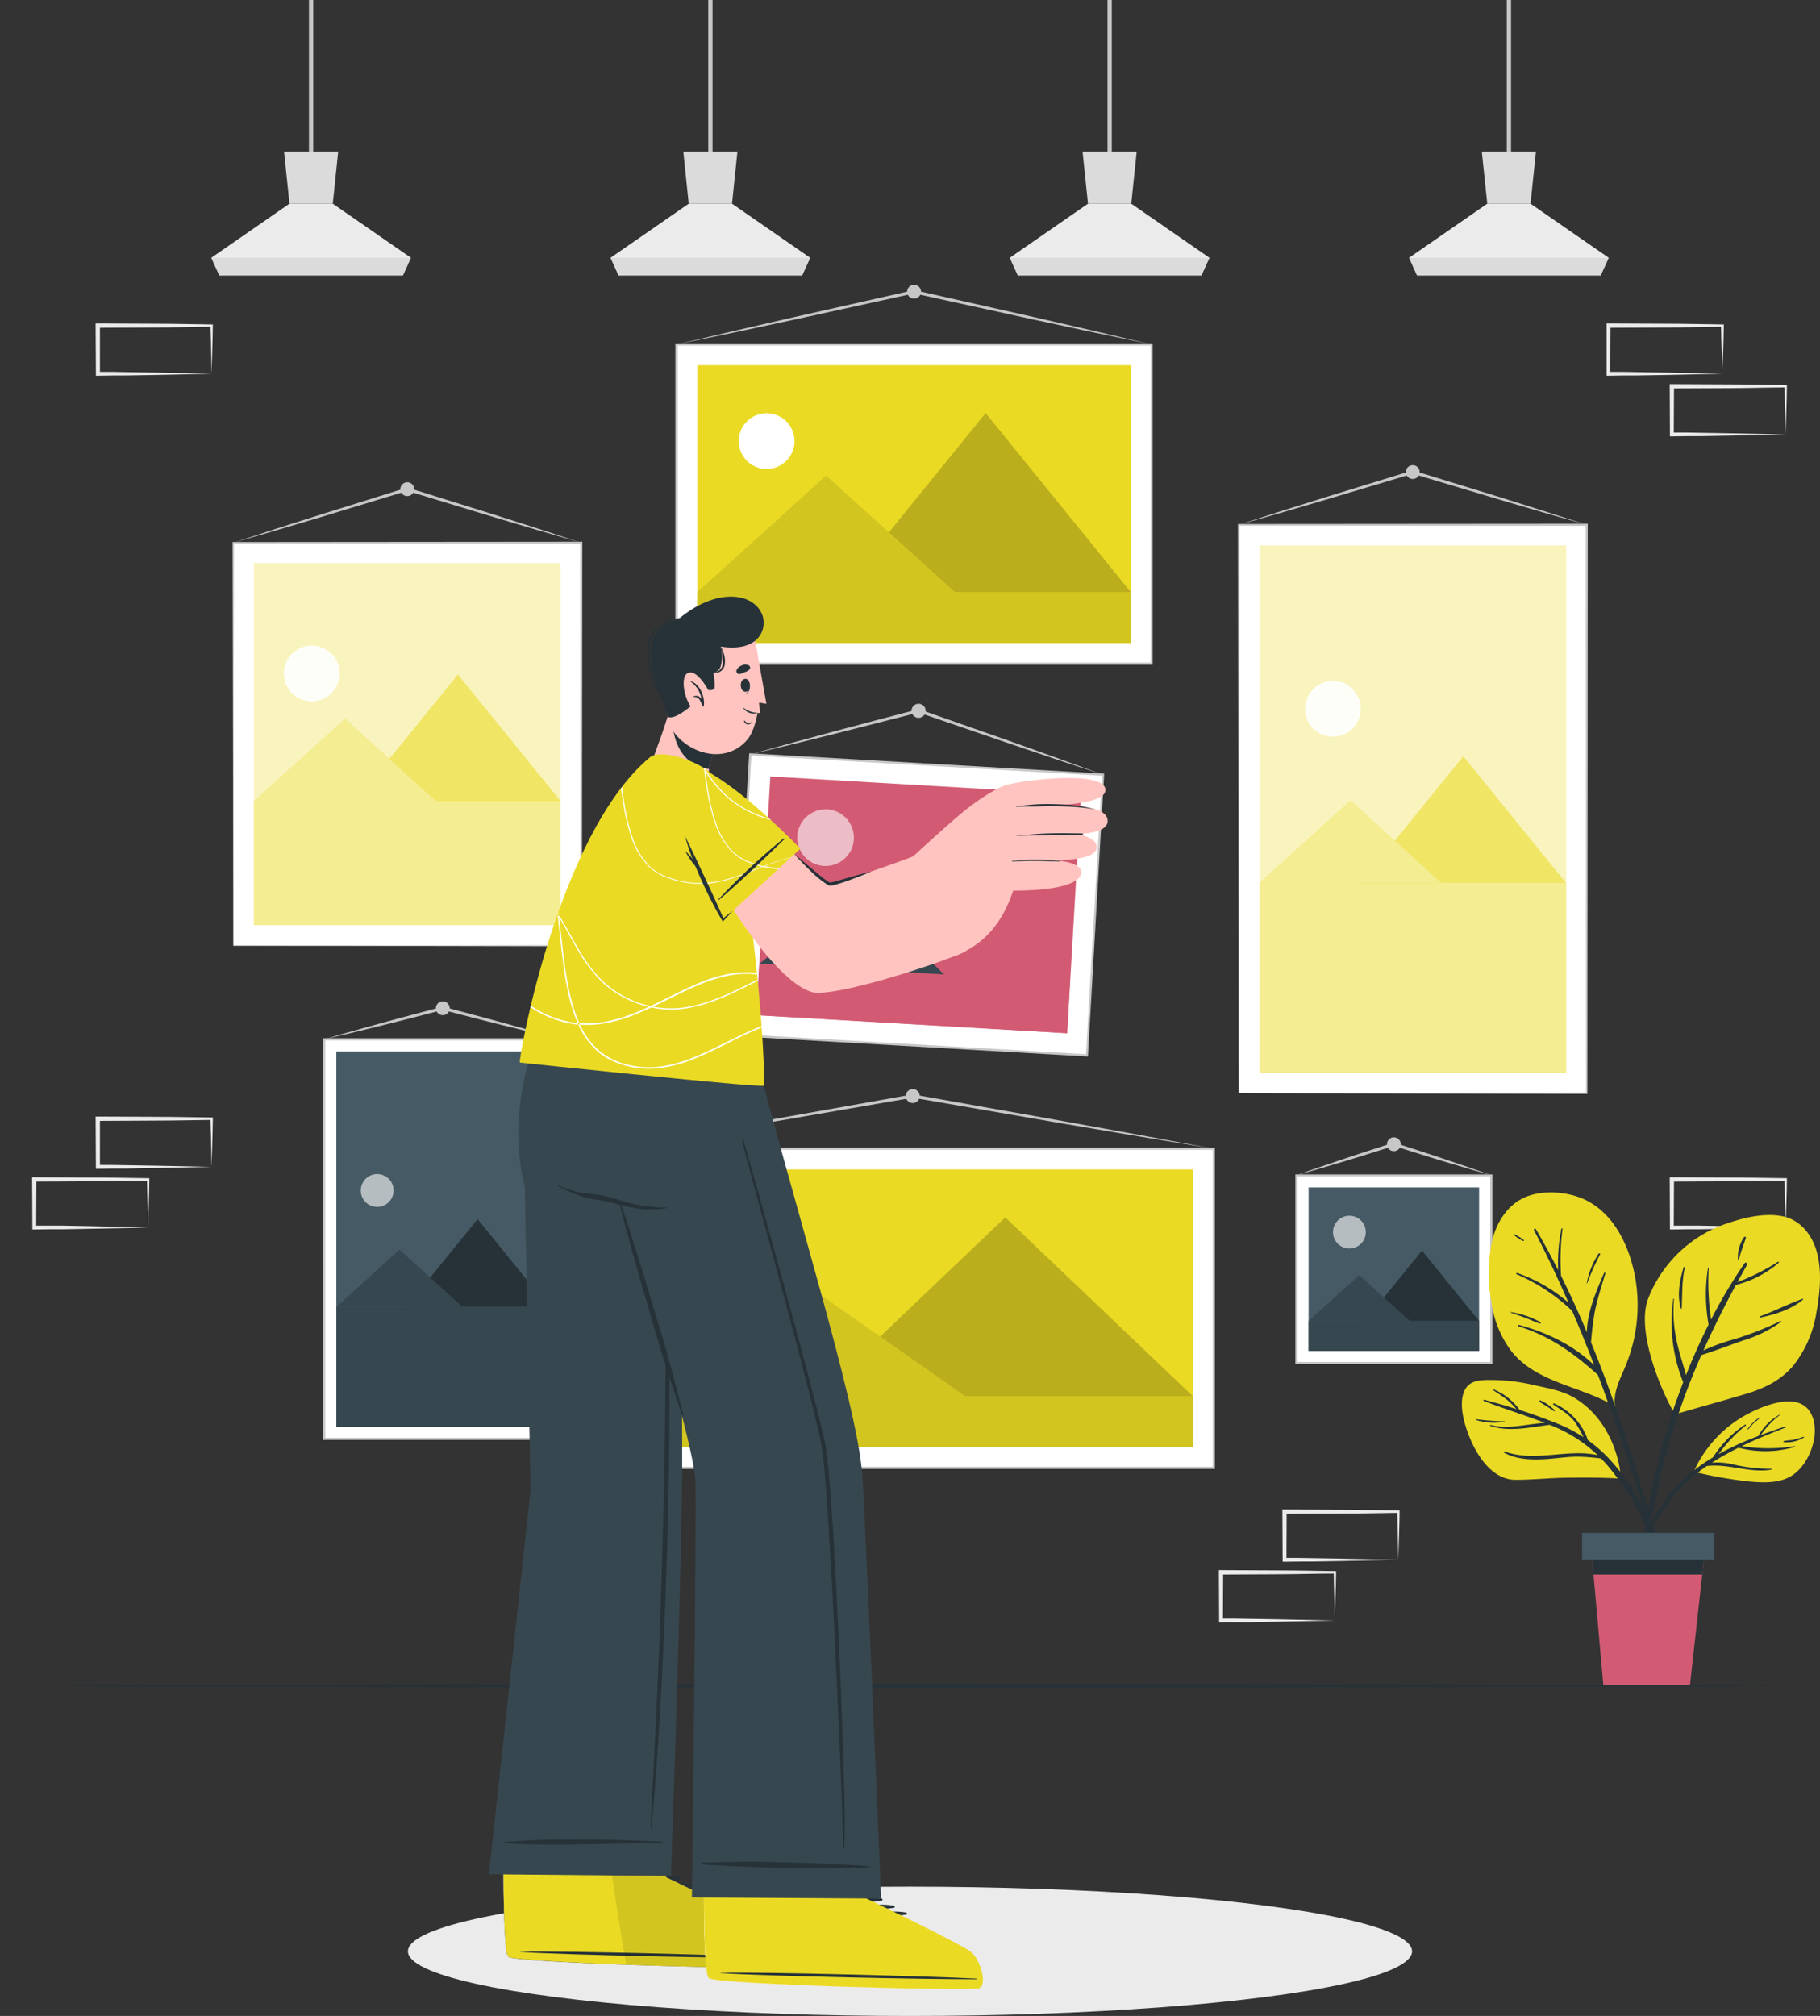 <?xml version="1.0" encoding="UTF-8"?>
<svg xmlns="http://www.w3.org/2000/svg" width="423.262" height="468.63" viewBox="0 0 423.262 468.63">
  <rect x="0" y="0" width="423.262" height="468.63" fill="#333333" stroke="none"/>
  <g id="Images-cuate" transform="translate(-38.37)">
    <g id="freepik--background-complete--inject-5">
      <rect id="Rectangle_5354" data-name="Rectangle 5354" width="1" height="37.56" transform="translate(110.22)" fill="#c7c7c7"></rect>
      <path id="Path_45518" data-name="Path 45518" d="M133.93,59.92l-1.87,4.11H89.38l-1.86-4.11,18.17-12.57h10.07Z" fill="#ebebeb"></path>
      <path id="Path_45519" data-name="Path 45519" d="M117.02,35.23l-1.26,12.12H105.69l-1.26-12.12Z" fill="#dbdbdb"></path>
      <path id="Path_45520" data-name="Path 45520" d="M133.93,59.93l-1.87,4.1H89.38l-1.86-4.1Z" fill="#dbdbdb"></path>
      <rect id="Rectangle_5355" data-name="Rectangle 5355" width="1" height="37.56" transform="translate(203.08)" fill="#c7c7c7"></rect>
      <path id="Path_45521" data-name="Path 45521" d="M226.78,59.92l-1.87,4.11H182.23l-1.86-4.11,18.17-12.57h10.07Z" fill="#ebebeb"></path>
      <path id="Path_45522" data-name="Path 45522" d="M209.87,35.23l-1.26,12.12H198.54l-1.26-12.12Z" fill="#dbdbdb"></path>
      <path id="Path_45523" data-name="Path 45523" d="M226.78,59.93l-1.87,4.1H182.23l-1.86-4.1Z" fill="#dbdbdb"></path>
      <rect id="Rectangle_5356" data-name="Rectangle 5356" width="1" height="37.56" transform="translate(295.93)" fill="#c7c7c7"></rect>
      <path id="Path_45524" data-name="Path 45524" d="M319.63,59.92l-1.86,4.11H275.08l-1.86-4.11,18.17-12.57h10.07Z" fill="#ebebeb"></path>
      <path id="Path_45525" data-name="Path 45525" d="M302.72,35.23l-1.26,12.12H291.39l-1.26-12.12Z" fill="#dbdbdb"></path>
      <path id="Path_45526" data-name="Path 45526" d="M319.63,59.93l-1.87,4.1H275.08l-1.86-4.1Z" fill="#dbdbdb"></path>
      <rect id="Rectangle_5357" data-name="Rectangle 5357" width="1" height="37.56" transform="translate(388.78)" fill="#c7c7c7"></rect>
      <path id="Path_45527" data-name="Path 45527" d="M412.49,59.92l-1.87,4.11H367.93l-1.86-4.11,18.18-12.57h10.06Z" fill="#ebebeb"></path>
      <path id="Path_45528" data-name="Path 45528" d="M395.57,35.23l-1.26,12.12H384.25l-1.27-12.12Z" fill="#dbdbdb"></path>
      <path id="Path_45529" data-name="Path 45529" d="M412.48,59.93l-1.86,4.1H367.93l-1.86-4.1Z" fill="#dbdbdb"></path>
      <path id="Path_45530" data-name="Path 45530" d="M87.59,271.25l-13.12.27-6.66.12c-2.23,0-4.47,0-6.7.05h-.44v-.44l-.06-11.19v-.51h.5l13.24.06c4.42,0,8.83.11,13.24.16h.28v.27c0,1.89-.09,3.78-.13,5.65Zm0,0-.14-5.66c0-1.86-.11-3.7-.13-5.53l.27.27c-4.41.05-8.82.16-13.24.16l-13.24.07.5-.5v11.19l-.45-.45c2.18,0,4.36,0,6.55.06l6.58.11Z" fill="#ebebeb"></path>
      <path id="Path_45531" data-name="Path 45531" d="M72.82,285.36l-13.12.27-6.66.12c-2.23,0-4.47,0-6.7.05H45.9v-.44l-.06-11.19v-.51h.5l13.24.06c4.41,0,8.83.11,13.24.16h.28v.27c0,1.89-.08,3.78-.13,5.65Zm0,0-.14-5.66c-.05-1.86-.11-3.7-.13-5.53l.27.27c-4.41.05-8.83.16-13.24.16l-13.24.07.5-.5-.05,11.19-.45-.45h6.55l6.58.12Z" fill="#ebebeb"></path>
      <path id="Path_45532" data-name="Path 45532" d="M363.58,362.6l-13.12.27-6.66.12c-2.23,0-4.47,0-6.7.05h-.44v-.45l-.06-11.19v-.51h.5l13.24.06c4.42,0,8.83.11,13.24.16h.28v.27c0,1.89-.09,3.78-.14,5.65Zm0,0-.14-5.66c0-1.86-.11-3.7-.13-5.53l.27.27c-4.41.05-8.82.16-13.24.16l-13.24.07.5-.5-.05,11.19-.45-.45c2.18,0,4.36,0,6.55.06l6.58.11Z" fill="#ebebeb"></path>
      <path id="Path_45533" data-name="Path 45533" d="M348.81,376.71l-13.12.27-6.67.12h-7.13v-.44l-.05-11.19V365h.5l13.24.06c4.41,0,8.83.11,13.24.16h.28v.27c0,1.89-.08,3.78-.13,5.65Zm0,0-.14-5.66c-.05-1.86-.11-3.7-.13-5.53l.27.27c-4.41,0-8.83.16-13.24.16l-13.24.07.5-.5-.05,11.19-.45-.45c2.18,0,4.36,0,6.55.06l6.57.11Z" fill="#ebebeb"></path>
      <path id="Path_45534" data-name="Path 45534" d="M453.66,285.36l-13.13.27-6.66.12c-2.22,0-4.46,0-6.69.05h-.45v-.44l-.05-11.19v-.51h.5l13.24.06c4.41,0,8.83.11,13.24.16h.27v.27c0,1.89-.08,3.78-.13,5.65Zm0,0-.14-5.66c0-1.86-.12-3.7-.13-5.53l.27.27c-4.41.05-8.83.16-13.24.16l-13.24.07.5-.5-.06,11.19-.44-.45h6.54l6.58.12Z" fill="#ebebeb"></path>
      <path id="Path_45535" data-name="Path 45535" d="M438.89,86.89l-13.13.28-6.66.11c-2.22,0-4.46,0-6.69.06H412V75.2h.51l13.24.06c4.41,0,8.82.12,13.24.17h.27v.27c0,1.9-.09,3.79-.13,5.65Zm0,0-.14-5.65c-.05-1.87-.12-3.71-.14-5.54l.28.27c-4.42,0-8.83.16-13.24.17l-13.24.06.5-.5-.06,11.19-.44-.45c2.18,0,4.35,0,6.54.06l6.58.11Z" fill="#ebebeb"></path>
      <path id="Path_45536" data-name="Path 45536" d="M453.66,101l-13.13.28-6.66.11c-2.22,0-4.46,0-6.69.06h-.45V101l-.05-11.19v-.5h.5l13.24.06c4.41,0,8.83.12,13.24.17h.27v.27c0,1.9-.08,3.79-.13,5.65Zm0,0-.14-5.65c0-1.87-.12-3.71-.13-5.54l.27.27c-4.41,0-8.83.16-13.24.17l-13.24.06.5-.5L427.62,101l-.44-.45c2.18,0,4.36,0,6.54.06l6.58.11Z" fill="#ebebeb"></path>
      <path id="Path_45537" data-name="Path 45537" d="M87.59,86.89l-13.12.28-6.66.11c-2.23,0-4.47,0-6.7.06h-.44v-.45L60.61,75.7v-.5h.5l13.24.06c4.42,0,8.83.12,13.24.17h.28v.27c0,1.9-.09,3.79-.13,5.65Zm0,0-.14-5.65c0-1.87-.11-3.71-.13-5.54l.27.27c-4.41,0-8.82.16-13.24.17l-13.24.06.5-.5V86.89l-.45-.45c2.18,0,4.36,0,6.55.06l6.58.11Z" fill="#ebebeb"></path>
      <path id="Path_45538" data-name="Path 45538" d="M145.38,210l-13.13.27-6.66.12h-7.14V198.3h.5l13.24.06c4.41,0,8.82.11,13.24.16h.27v.27c0,1.89-.08,3.78-.13,5.65Zm0,0-.14-5.66c-.05-1.86-.12-3.7-.13-5.53l.27.27c-4.42.05-8.83.16-13.24.16l-13.24.07.5-.5L119.34,210l-.44-.45c2.18,0,4.36,0,6.54.06l6.58.11Z" fill="#ebebeb"></path>
    </g>
    <g id="freepik--Floor--inject-5">
      <path id="Path_45539" data-name="Path 45539" d="M38.37,391.89l52.91-.25,52.9-.08L250,391.39l105.82.16,52.91.09,52.9.25-52.9.24-52.91.09L250,392.39l-105.82-.17-52.9-.09Z" fill="#263238"></path>
    </g>
    <g id="freepik--Shadow--inject-5">
      <ellipse id="Ellipse_49" data-name="Ellipse 49" cx="116.76" cy="15.03" rx="116.76" ry="15.03" transform="translate(133.24 438.57)" fill="#ebebeb"></ellipse>
    </g>
    <g id="freepik--Images--inject-5">
      <rect id="Rectangle_5358" data-name="Rectangle 5358" width="132.14" height="80.92" transform="translate(407.38 121.99) rotate(90)" fill="#fff"></rect>
      <path id="Path_45540" data-name="Path 45540" d="M326.45,254.14,326.27,122v-.19h.18l80.93-.06h.24V122l-.08,132.14v.16h-.16Zm0,0,80.93-.16-.16.16L407.14,122l.24.24-80.93-.06.18-.18Z" fill="#c7c7c7"></path>
      <rect id="Rectangle_5359" data-name="Rectangle 5359" width="71.3" height="122.52" transform="translate(402.57 249.32) rotate(180)" fill="#EADA24"></rect>
      <rect id="Rectangle_5360" data-name="Rectangle 5360" width="71.3" height="122.52" transform="translate(402.57 249.32) rotate(180)" fill="#fff" opacity="0.7"></rect>
      <path id="Path_45541" data-name="Path 45541" d="M342,163.49a6.48,6.48,0,1,0,5.09-5.08,6.48,6.48,0,0,0-5.09,5.08Z" fill="#fff" opacity="0.9"></path>
      <path id="Path_45542" data-name="Path 45542" d="M354.79,205.27h47.78l-23.89-29.44Z" fill="#EADA24"></path>
      <g id="Group_29251" data-name="Group 29251" opacity="0.3">
        <path id="Path_45543" data-name="Path 45543" d="M354.79,205.27h47.78l-23.89-29.44Z" fill="#fff"></path>
      </g>
      <path id="Path_45544" data-name="Path 45544" d="M331.26,205.27h42.38L352.45,186.1Z" fill="#EADA24"></path>
      <g id="Group_29252" data-name="Group 29252" opacity="0.5">
        <path id="Path_45545" data-name="Path 45545" d="M331.26,205.27h42.38L352.45,186.1Z" fill="#fff"></path>
      </g>
      <rect id="Rectangle_5361" data-name="Rectangle 5361" width="71.3" height="44.05" transform="translate(331.26 205.27)" fill="#EADA24"></rect>
      <g id="Group_29253" data-name="Group 29253" opacity="0.5">
        <rect id="Rectangle_5362" data-name="Rectangle 5362" width="71.3" height="44.05" transform="translate(331.26 205.27)" fill="#fff"></rect>
      </g>
      <path id="Path_45546" data-name="Path 45546" d="M326.45,122l10.07-3.25,10.08-3.16,20.21-6.21.11-.04.1.04,20.21,6.21,10.08,3.17L407.38,122l-10.17-2.89-10.15-2.97-20.25-6.05h.21l-20.25,6.05-10.15,2.97Z" fill="#c7c7c7"></path>
      <circle id="Ellipse_50" data-name="Ellipse 50" cx="1.61" cy="1.61" r="1.61" transform="translate(365.31 108.13)" fill="#c7c7c7"></circle>
      <rect id="Rectangle_5363" data-name="Rectangle 5363" width="74.18" height="110.47" transform="translate(306.18 80.08) rotate(90)" fill="#fff"></rect>
      <path id="Path_45547" data-name="Path 45547" d="M306.43,154.51h-111V79.84h111ZM196,154H306V80.34H196Z" fill="#c7c7c7"></path>
      <rect id="Rectangle_5364" data-name="Rectangle 5364" width="100.84" height="64.55" transform="translate(301.37 149.45) rotate(180)" fill="#EADA24"></rect>
      <path id="Path_45548" data-name="Path 45548" d="M210.3,101.28a6.48,6.48,0,1,0,5.09-5.09,6.48,6.48,0,0,0-5.09,5.09Z" fill="#fff"></path>
      <path id="Path_45549" data-name="Path 45549" d="M233.8,137.66h67.57L267.59,96.02Z" fill="#EADA24"></path>
      <g id="Group_29254" data-name="Group 29254" opacity="0.2">
        <path id="Path_45550" data-name="Path 45550" d="M233.8,137.66h67.57L267.59,96.02Z"></path>
      </g>
      <path id="Path_45551" data-name="Path 45551" d="M200.53,137.66h59.93l-29.97-27.11Z" fill="#EADA24"></path>
      <g id="Group_29255" data-name="Group 29255" opacity="0.1">
        <path id="Path_45552" data-name="Path 45552" d="M200.53,137.66h59.93l-29.97-27.11Z"></path>
      </g>
      <rect id="Rectangle_5365" data-name="Rectangle 5365" width="100.84" height="11.79" transform="translate(200.53 137.66)" fill="#EADA24"></rect>
      <g id="Group_29256" data-name="Group 29256" opacity="0.1">
        <rect id="Rectangle_5366" data-name="Rectangle 5366" width="100.84" height="11.79" transform="translate(200.53 137.66)"></rect>
      </g>
      <path id="Path_45553" data-name="Path 45553" d="M195.72,80.08l13.77-3.24,13.78-3.17,27.6-6.21.08-.02.08.02,27.6,6.21,13.79,3.17,13.76,3.24L292.34,77.2l-13.83-2.96-27.64-6.05h.16L223.4,74.24,209.57,77.2Z" fill="#c7c7c7"></path>
      <path id="Path_45554" data-name="Path 45554" d="M252.56,67.83A1.61,1.61,0,1,1,251,66.21a1.61,1.61,0,0,1,1.56,1.62Z" fill="#c7c7c7"></path>
      <rect id="Rectangle_5367" data-name="Rectangle 5367" width="74.18" height="140.01" transform="translate(320.65 267.04) rotate(90)" fill="#fff"></rect>
      <path id="Path_45555" data-name="Path 45555" d="M320.9,341.46H180.39V266.79H320.9Zm-140-.5H320.4V267.29H180.89Z" fill="#c7c7c7"></path>
      <rect id="Rectangle_5368" data-name="Rectangle 5368" width="130.39" height="64.55" transform="translate(315.84 336.4) rotate(180)" fill="#EADA24"></rect>
      <path id="Path_45556" data-name="Path 45556" d="M196.74,288.23a6.48,6.48,0,1,0,5.09-5.08,6.48,6.48,0,0,0-5.09,5.08Z" fill="#fff" opacity="0.9"></path>
      <path id="Path_45557" data-name="Path 45557" d="M228.47,324.62h87.37l-43.69-41.64Z" fill="#EADA24"></path>
      <g id="Group_29257" data-name="Group 29257" opacity="0.2">
        <path id="Path_45558" data-name="Path 45558" d="M228.47,324.62h87.37l-43.69-41.64Z"></path>
      </g>
      <path id="Path_45559" data-name="Path 45559" d="M185.45,324.62h77.49L224.19,297.5Z" fill="#EADA24"></path>
      <g id="Group_29258" data-name="Group 29258" opacity="0.1">
        <path id="Path_45560" data-name="Path 45560" d="M185.45,324.62h77.49L224.19,297.5Z"></path>
      </g>
      <rect id="Rectangle_5369" data-name="Rectangle 5369" width="130.39" height="11.79" transform="translate(185.45 324.62)" fill="#EADA24"></rect>
      <g id="Group_29259" data-name="Group 29259" opacity="0.1">
        <rect id="Rectangle_5370" data-name="Rectangle 5370" width="130.39" height="11.79" transform="translate(185.45 324.62)"></rect>
      </g>
      <path id="Path_45561" data-name="Path 45561" d="M180.64,267.04l17.47-3.25,17.48-3.16,34.99-6.22.07-.01.06.01,34.99,6.22,17.48,3.16,17.47,3.25-17.53-2.89-17.52-2.96-35.02-6.04h.13l-35.02,6.04-17.51,2.96Z" fill="#c7c7c7"></path>
      <path id="Path_45562" data-name="Path 45562" d="M252.26,254.78a1.62,1.62,0,1,1-1.61-1.61A1.62,1.62,0,0,1,252.26,254.78Z" fill="#c7c7c7"></path>
      <rect id="Rectangle_5371" data-name="Rectangle 5371" width="43.65" height="45.31" transform="translate(385.18 273.2) rotate(90)" fill="#fff"></rect>
      <path id="Path_45563" data-name="Path 45563" d="M385.43,317.1H339.62V273h45.81Zm-45.31-.5h44.81V273.45H340.12Z" fill="#c7c7c7"></path>
      <rect id="Rectangle_5372" data-name="Rectangle 5372" width="39.65" height="37.99" transform="translate(382.35 314.02) rotate(180)" fill="#455a64"></rect>
      <path id="Path_45564" data-name="Path 45564" d="M348.45,285.67a3.81,3.81,0,1,0,3.983-3.057,3.82,3.82,0,0,0-3.983,3.057Z" fill="#fff" opacity="0.6"></path>
      <path id="Path_45565" data-name="Path 45565" d="M355.78,307.08h26.57l-13.28-16.37Z" fill="#263238"></path>
      <path id="Path_45566" data-name="Path 45566" d="M342.7,307.08h23.56l-11.78-10.66Z" fill="#37474f"></path>
      <rect id="Rectangle_5373" data-name="Rectangle 5373" width="39.65" height="6.94" transform="translate(342.7 307.08)" fill="#37474f"></rect>
      <path id="Path_45567" data-name="Path 45567" d="M339.87,273.2c3.73-1.35,7.48-2.62,11.24-3.88,1.88-.65,3.77-1.24,5.65-1.86l5.65-1.83h.23l5.65,1.83c1.89.62,3.78,1.21,5.65,1.86,3.76,1.26,7.51,2.53,11.24,3.88-3.82-1.06-7.62-2.19-11.41-3.33-1.9-.56-3.79-1.17-5.68-1.76l-5.68-1.77h.23L357,268.11c-1.9.59-3.78,1.2-5.68,1.76C347.49,271,343.69,272.14,339.87,273.2Z" fill="#c7c7c7"></path>
      <circle id="Ellipse_51" data-name="Ellipse 51" cx="1.61" cy="1.61" r="1.61" transform="translate(360.92 264.38)" fill="#c7c7c7"></circle>
      <rect id="Rectangle_5374" data-name="Rectangle 5374" width="92.88" height="55.16" transform="translate(168.92 241.6) rotate(90)" fill="#fff"></rect>
      <path id="Path_45568" data-name="Path 45568" d="M169.17,334.73H113.51V241.35h55.66Zm-55.16-.5h54.66V241.85H114Z" fill="#c7c7c7"></path>
      <rect id="Rectangle_5375" data-name="Rectangle 5375" width="49.5" height="87.22" transform="translate(166.09 331.65) rotate(180)" fill="#455a64"></rect>
      <path id="Path_45569" data-name="Path 45569" d="M122.34,276a3.82,3.82,0,0,0,4.49,4.48,3.815,3.815,0,1,0-4.48-4.49Z" fill="#fff" opacity="0.6"></path>
      <path id="Path_45570" data-name="Path 45570" d="M132.89,303.8h33.1l-16.55-20.4Z" fill="#263238"></path>
      <path id="Path_45571" data-name="Path 45571" d="M116.59,303.8h29.35l-14.67-13.29Z" fill="#37474f"></path>
      <rect id="Rectangle_5376" data-name="Rectangle 5376" width="49.5" height="27.85" transform="translate(116.59 303.8)" fill="#37474f"></rect>
      <path id="Path_45572" data-name="Path 45572" d="M113.76,241.6c4.56-1.36,9.14-2.63,13.72-3.89,2.28-.64,4.59-1.24,6.88-1.85l6.89-1.84h.19l6.88,1.84c2.3.61,4.6,1.21,6.88,1.85,4.58,1.26,9.16,2.53,13.72,3.89-4.64-1.06-9.25-2.19-13.86-3.33-2.31-.56-4.61-1.17-6.91-1.75l-6.9-1.78h.18l-6.9,1.78c-2.3.58-4.6,1.19-6.91,1.75C123,239.41,118.4,240.54,113.76,241.6Z" fill="#c7c7c7"></path>
      <circle id="Ellipse_52" data-name="Ellipse 52" cx="1.61" cy="1.61" r="1.61" transform="translate(139.73 232.77)" fill="#c7c7c7"></circle>
      <rect id="Rectangle_5377" data-name="Rectangle 5377" width="93.68" height="80.92" transform="translate(173.55 126.17) rotate(90)" fill="#fff"></rect>
      <path id="Path_45573" data-name="Path 45573" d="M92.62,219.84l-.17-93.67V126h.17l80.93-.07h.25v.25l-.09,93.67V220h-.16Zm0,0,80.93-.16-.16.16-.09-93.67.25.24-80.93-.07.17-.17Z" fill="#c7c7c7"></path>
      <rect id="Rectangle_5378" data-name="Rectangle 5378" width="71.3" height="84.05" transform="translate(168.74 215.03) rotate(180)" fill="#EADA24"></rect>
      <rect id="Rectangle_5379" data-name="Rectangle 5379" width="71.3" height="84.05" transform="translate(168.74 215.03) rotate(180)" fill="#fff" opacity="0.7"></rect>
      <path id="Path_45574" data-name="Path 45574" d="M104.53,155.28a6.48,6.48,0,1,0,5.08-5.08A6.48,6.48,0,0,0,104.53,155.28Z" fill="#fff" opacity="0.9"></path>
      <path id="Path_45575" data-name="Path 45575" d="M120.96,186.24h47.78L144.85,156.8Z" fill="#EADA24"></path>
      <g id="Group_29260" data-name="Group 29260" opacity="0.3">
        <path id="Path_45576" data-name="Path 45576" d="M120.96,186.24h47.78L144.85,156.8Z" fill="#fff"></path>
      </g>
      <path id="Path_45577" data-name="Path 45577" d="M97.43,186.27H139.8l-21.18-19.18Z" fill="#EADA24"></path>
      <g id="Group_29261" data-name="Group 29261" opacity="0.5">
        <path id="Path_45578" data-name="Path 45578" d="M97.43,186.27H139.8l-21.18-19.18Z" fill="#fff"></path>
      </g>
      <rect id="Rectangle_5380" data-name="Rectangle 5380" width="71.3" height="28.79" transform="translate(97.43 186.24)" fill="#EADA24"></rect>
      <g id="Group_29262" data-name="Group 29262" opacity="0.5">
        <rect id="Rectangle_5381" data-name="Rectangle 5381" width="71.3" height="28.79" transform="translate(97.43 186.24)" fill="#fff"></rect>
      </g>
      <path id="Path_45579" data-name="Path 45579" d="M92.62,126.17l10.06-3.29,10.09-3.21,20.2-6.3.11-.04.11.04,20.21,6.3,10.09,3.21,10.06,3.29-10.17-2.94-10.15-3.01-20.26-6.14h.22l-20.25,6.14-10.15,3.01Z" fill="#c7c7c7"></path>
      <path id="Path_45580" data-name="Path 45580" d="M134.7,113.73a1.61,1.61,0,1,1-.472-1.148,1.62,1.62,0,0,1,.472,1.148Z" fill="#c7c7c7"></path>
    </g>
    <g id="freepik--Character--inject-5">
      <rect id="Rectangle_5382" data-name="Rectangle 5382" width="65.33" height="82.18" transform="matrix(-0.058, 0.998, -0.998, -0.058, 294.896, 180.094)" fill="#fff"></rect>
      <path id="Path_45581" data-name="Path 45581" d="M291.38,245.58h-.25l-82.3-4.75v-.24l3.77-65.48h.25l82.3,4.74v.25Zm-82-5.23,81.55,4.7,3.73-64.72-81.55-4.7Z" fill="#c7c7c7"></path>
      <rect id="Rectangle_5383" data-name="Rectangle 5383" width="72.41" height="55.56" transform="matrix(-0.998, -0.058, 0.058, -0.998, 286.556, 240.152)" fill="#d25b73"></rect>
      <path id="Path_45582" data-name="Path 45582" d="M224,193.07a6.58,6.58,0,1,0,5.45-4.86A6.58,6.58,0,0,0,224,193.07Z" fill="#fff" opacity="0.6"></path>
      <path id="Path_45583" data-name="Path 45583" d="M238.79,225.42l48.45,2.79-22.5-31.25Z" fill="#d25b73"></path>
      <path id="Path_45584" data-name="Path 45584" d="M214.94,224.07l42.96,2.47-20.36-20.67Z" fill="#37474f"></path>
      <path id="Path_45658" data-name="Path 45658" d="M0,0H72.41V11.97H0Z" transform="matrix(0.998, 0.058, -0.058, 0.998, 214.938, 224.054)" fill="#d25b73"></path>
      <path id="Path_45585" data-name="Path 45585" d="M212.86,175.37l9.74-2.71,9.76-2.64,9.77-2.59,9.78-2.56.11-.03.1.04,21.43,7.51,10.69,3.82,10.66,3.89-10.78-3.55-10.76-3.62-21.48-7.35.21.01-9.79,2.5-9.8,2.49-9.81,2.43Z" fill="#c7c7c7"></path>
      <path id="Path_45586" data-name="Path 45586" d="M253.64,165.23a1.64,1.64,0,1,1-1.64-1.64,1.64,1.64,0,0,1,1.64,1.64Z" fill="#c7c7c7"></path>
      <path id="Path_45587" data-name="Path 45587" d="M156.48,395.83s-1,39.62-1,39.64c0,7.33.18,13.75.57,17.06v.05a5.23,5.23,0,0,0,.55,2.26v.05c2.19,1.47,60.71,3,62.77,2.35s.41-6.55-1.82-8.42-24.37-12.47-24.37-12.47l.64-39.6Z" fill="#ffc4c0"></path>
      <path id="Path_45588" data-name="Path 45588" d="M155.41,427.61s.06,7.84.06,7.86c0,7.33.18,13.75.57,17.06v.05a9.741,9.741,0,0,0,.55,2.26v.05c2.19,1.47,60.71,3,62.77,2.35s.41-6.55-1.82-8.42-24.37-12.47-24.37-12.47v-8Z" fill="#fff"></path>
      <path id="Path_45589" data-name="Path 45589" d="M196.79,436.37c-3.9-.64-8.63.05-11.54,2.88-.11.11.05.27.17.23a54.7,54.7,0,0,1,11.37-2.62.25.25,0,0,0,0-.49Z" fill="#263238"></path>
      <path id="Path_45590" data-name="Path 45590" d="M199.63,438c-3.9-.64-8.63.05-11.54,2.88-.11.11,0,.27.17.23a54.412,54.412,0,0,1,11.37-2.62.25.25,0,0,0,0-.49Z" fill="#263238"></path>
      <path id="Path_45591" data-name="Path 45591" d="M202.47,439.63c-3.9-.65-8.63.05-11.54,2.88-.11.11,0,.27.17.23a54.462,54.462,0,0,1,11.36-2.62.25.25,0,0,0,.01-.49Z" fill="#263238"></path>
      <path id="Path_45592" data-name="Path 45592" d="M219.4,457.24c-2.07.64-60.58-.88-62.77-2.35-.84-.55-1.12-9.09-1.15-19.41v-.33l37.76.56v.64s22.14,10.6,24.37,12.47S221.46,456.62,219.4,457.24Z" fill="#37474f"></path>
      <path id="Path_45593" data-name="Path 45593" d="M155.47,435.15v.33c.05,10.32.31,18.86,1.16,19.41s13.67,1.35,27.38,1.84c16.4.58,34.26.86,35.39.52,2.06-.64.4-6.56-1.82-8.43s-24.37-12.47-24.37-12.47v-.64l-12.59-.19Z" fill="#EADA24"></path>
      <path id="Path_45594" data-name="Path 45594" d="M218.79,455c-9.85-.5-49.66-1.58-59.44-1.32-.08,0-.08.05,0,.06,9.76.71,49.57,1.46,59.44,1.42C219,455.12,219,455,218.79,455Z" fill="#263238"></path>
      <path id="Path_45595" data-name="Path 45595" d="M180.65,435.52c.92,6.33,2.33,15.65,3.36,21.21,16.4.58,34.26.86,35.39.52,2.06-.64.4-6.56-1.82-8.43s-24.37-12.47-24.37-12.47v-.64Z" opacity="0.1"></path>
      <path id="Path_45596" data-name="Path 45596" d="M152.07,435.69l42.35.4s2.4-68.94,2.58-91.94c.21-26.26-1.28-105-1.28-105H164.06s-8.5,17.36-3.64,36.9l1.34,70.28Z" fill="#37474f"></path>
      <path id="Path_45597" data-name="Path 45597" d="M155.21,428.28a31.448,31.448,0,0,1,3.37-.27c1.25-.09,2.5-.18,3.75-.24,2.41-.1,4.82-.14,7.23-.15,4.86,0,9.73,0,14.59.17,2.76.09,5.53.2,8.29.35a.09.09,0,0,1,0,.18c-4.82.17-9.65.25-14.47.34s-9.64.19-14.46.1c-1.38,0-2.76,0-4.14-.12s-2.79,0-4.14-.2C155.15,428.43,155.11,428.29,155.21,428.28Z" fill="#263238"></path>
      <path id="Path_45598" data-name="Path 45598" d="M191.37,390.22c.49-11.4.85-22.81,1.17-34.22q.93-34.22.49-68.46c-.16-12.8-.5-25.6-.89-38.4,0-.15.22-.14.23,0,1.21,22.92,1.67,45.87,1.7,68.82s-.45,45.65-1.58,68.45c-.63,12.79-1.41,25.59-2.61,38.35a.09.09,0,1,1-.18,0C190.22,413.24,190.87,401.73,191.37,390.22Z" fill="#263238"></path>
      <path id="Path_45599" data-name="Path 45599" d="M201.78,402.13s.32,38.29.32,38.31c0,7.32.17,13.74.56,17.06a.11.11,0,0,0,0,.05,4.94,4.94,0,0,0,.55,2.26.1.1,0,0,0,0,.05c2.18,1.47,60.7,3,62.76,2.35s.41-6.55-1.81-8.42-24.38-12.48-24.38-12.48l-.68-38.26Z" fill="#ffc4c0"></path>
      <path id="Path_45600" data-name="Path 45600" d="M202,432.58s.07,7.84.07,7.86c0,7.32.17,13.74.56,17.06a.11.11,0,0,0,0,.05,9.9,9.9,0,0,0,.55,2.26.1.1,0,0,0,0,.05c2.18,1.47,60.7,3,62.76,2.35s.41-6.55-1.81-8.42-24.38-12.48-24.38-12.48v-8Z" fill="#fff"></path>
      <path id="Path_45601" data-name="Path 45601" d="M243.42,441.34c-3.9-.65-8.63.05-11.54,2.88-.11.11,0,.27.17.23a54.463,54.463,0,0,1,11.36-2.62.25.25,0,0,0,.01-.49Z" fill="#263238"></path>
      <path id="Path_45602" data-name="Path 45602" d="M246.26,443c-3.9-.65-8.64,0-11.54,2.88-.12.11,0,.27.17.22a55.08,55.08,0,0,1,11.36-2.61.25.25,0,0,0,.01-.49Z" fill="#263238"></path>
      <path id="Path_45603" data-name="Path 45603" d="M249.09,444.59c-3.89-.64-8.63.06-11.54,2.89-.11.11,0,.27.17.22a55.35,55.35,0,0,1,11.37-2.62.25.25,0,0,0,0-.49Z" fill="#263238"></path>
      <path id="Path_45604" data-name="Path 45604" d="M266,462.21c-2.06.64-60.57-.88-62.76-2.36-.85-.54-1.12-9.08-1.16-19.41v-.32l37.77.56v.64s22.14,10.6,24.38,12.47S268.08,461.58,266,462.21Z" fill="#EADA24"></path>
      <path id="Path_45605" data-name="Path 45605" d="M265.42,459.93c-9.86-.5-49.66-1.58-59.45-1.33-.08,0-.08.06,0,.07,9.76.7,49.58,1.46,59.45,1.42C265.62,460.09,265.63,459.94,265.42,459.93Z" fill="#263238"></path>
      <path id="Path_45606" data-name="Path 45606" d="M182.43,279.64s17.37,54.75,17.68,64.82c.27,8.58-.83,96.61-.83,96.61l44,.27s-3.71-89.78-4.4-98.73c-1.28-16.71-15.93-62.61-26.4-103.5H165s.42,21.41,10.15,36.9C175.19,276,179.6,278.05,182.43,279.64Z" fill="#37474f"></path>
      <path id="Path_45607" data-name="Path 45607" d="M201.62,433c5.08-.15,10.35-.3,15.43-.17s10.09.2,15.13.5c2.85.17,5.7.26,8.55.55a.08.08,0,0,1,0,.15c-5.07.3-10.17.24-15.25.19s-10.09-.1-15.13-.33c-2.86-.13-5.7-.28-8.56-.47C201.48,433.36,201.31,433,201.62,433Z" fill="#263238"></path>
      <path id="Path_45608" data-name="Path 45608" d="M211.24,264.91c1.56,5.23,17,60.34,19.06,70.8s4.72,78.85,4.53,89.81c0,1.37-.05,2.73-.1,4.09a.11.11,0,0,1-.21,0c-.29-10.91-3.2-82.7-5.07-93.39-1.84-10.5-17.18-65.27-18.53-71.23a.17.17,0,0,1,.32-.08Z" fill="#263238"></path>
      <path id="Path_45609" data-name="Path 45609" d="M193.3,280.7a38.679,38.679,0,0,1-6.53-.6,62.9,62.9,0,0,1-6.32-1.75,49.9,49.9,0,0,0-6.21-1,21.879,21.879,0,0,1-6.08-1.82.08.08,0,0,0-.07.14,37.519,37.519,0,0,0,5.82,2.53c2.09.66,4.27.75,6.39,1.26a51.6,51.6,0,0,0,6.51,1.5,23.35,23.35,0,0,0,6.52-.11C193.41,280.83,193.38,280.7,193.3,280.7Z" fill="#263238"></path>
      <path id="Path_45610" data-name="Path 45610" d="M196.08,324.25c-.42-1.62-.81-3.25-1.25-4.86-.89-3.27-1.79-6.54-2.78-9.78-2-6.44-3.82-12.92-5.89-19.33-1.18-3.63-2.24-7.31-3.62-10.87a.07.07,0,1,0-.14,0c.69,3.32,1.68,6.57,2.56,9.85s1.82,6.53,2.76,9.78c1.88,6.47,3.72,12.95,5.76,19.37.58,1.8,1.17,3.59,1.79,5.37s1.13,3.71,1.89,5.48a.084.084,0,0,0,.16-.05C197,327.56,196.5,325.91,196.08,324.25Z" fill="#263238"></path>
      <path id="Path_45611" data-name="Path 45611" d="M199.39,186.94c-3.21,0-7.86-6.47-9-10.73-.08-.29,1-2.91,2.11-6.15.68-2,1.39-4.18,1.9-6.24l12.17,6.3a34.06,34.06,0,0,0-3.19,7.62,4.54,4.54,0,0,0-.12.87.761.761,0,0,1,0,.14C203.13,180.42,202.49,187,199.39,186.94Z" fill="#ffc4c0"></path>
      <path id="Path_45612" data-name="Path 45612" d="M203.27,178.6a.81.81,0,0,1,0,.15,8.1,8.1,0,0,1-1.35-.25c-7.54-2.17-7.45-11.18-7.15-14.49l11.82,6.12a33.879,33.879,0,0,0-3.19,7.61,5.538,5.538,0,0,0-.13.86Z" fill="#263238"></path>
      <path id="Path_45613" data-name="Path 45613" d="M194.13,148.62c-2.13,4.5-1.64,18.47,1.27,22,4.21,5.11,12.1,6.7,16.69,1.41,4.45-5.13,3.48-23.32.15-26.63C207.32,140.53,197.27,142,194.13,148.62Z" fill="#ffc4c0"></path>
      <path id="Path_45614" data-name="Path 45614" d="M214.73,153.11s.93,5.26,1.88,10.49l-1.76-.28.33,2.37a4.68,4.68,0,0,1-3.67-.87Z" fill="#ffc4c0"></path>
      <path id="Path_45615" data-name="Path 45615" d="M212.65,158.72s-.07.05-.06.09c.1.93,0,2-.78,2.4h0C212.85,161,212.9,159.59,212.65,158.72Z" fill="#263238"></path>
      <path id="Path_45616" data-name="Path 45616" d="M211.74,157.8c-1.52,0-1.41,3,0,3S213,157.8,211.74,157.8Z" fill="#263238"></path>
      <path id="Path_45617" data-name="Path 45617" d="M210.49,156.67c.41-.12.76-.3,1.16-.46a2,2,0,0,0,1.09-.69.61.61,0,0,0-.13-.77,1.57,1.57,0,0,0-1.61-.11,2.3,2.3,0,0,0-1.31,1.06.69.69,0,0,0,.8.97Z" fill="#263238"></path>
      <path id="Path_45618" data-name="Path 45618" d="M211.53,167.53c.23.21.47.51.81.52a2.33,2.33,0,0,0,1-.27v.05a1.28,1.28,0,0,1-1.18.55,1,1,0,0,1-.77-.81S211.5,167.5,211.53,167.53Z" fill="#263238"></path>
      <path id="Path_45619" data-name="Path 45619" d="M211.23,164.64a3.14,3.14,0,0,0,3.23,1.15c.07,0,.1-.08.08-.08a5.78,5.78,0,0,1-3.27-1.18C211.19,164.48,211.17,164.57,211.23,164.64Z" fill="#263238"></path>
      <path id="Path_45620" data-name="Path 45620" d="M215.56,142.72c1.36,3.13-.39,9-9.58,7.58a8.38,8.38,0,0,1,0,4.57,2.24,2.24,0,0,1-1.71,1.53,13.45,13.45,0,0,1,.26,3.65,1.48,1.48,0,0,1-1.42.33s-6.85,7.2-9.3,6.3c-1-3.1-6.13-12.79-3.15-18.88,1.54-3.14,5.83-4.15,5.83-4.15C205,136.69,213.38,137.71,215.56,142.72Z" fill="#263238"></path>
      <path id="Path_45621" data-name="Path 45621" d="M206,150.3a13,13,0,0,1,.48,3.71,2.58,2.58,0,0,1-.6,1.62,3.18,3.18,0,0,1-1.64.77,2.3,2.3,0,0,0,2.72-2.35,5.61,5.61,0,0,0-.22-2,7,7,0,0,0-.74-1.75Z" fill="#263238"></path>
      <path id="Path_45622" data-name="Path 45622" d="M196.44,143.65a9.27,9.27,0,0,0-5.24,2.1,6.43,6.43,0,0,0-1.7,2.36,9.239,9.239,0,0,0-.6,2.83,17.49,17.49,0,0,0,.76,5.67,24.55,24.55,0,0,0,2.2,5.23,35,35,0,0,1-1.84-5.33,18.3,18.3,0,0,1-.63-5.54,8.8,8.8,0,0,1,.52-2.7,6.47,6.47,0,0,1,1.54-2.24,10,10,0,0,1,4.99-2.38Z" fill="#263238"></path>
      <path id="Path_45623" data-name="Path 45623" d="M203.06,160.38s-2.52-4.8-4.66-3.95-.63,7.53,1.61,8.7a2.4,2.4,0,0,0,3.36-.88Z" fill="#ffc4c0"></path>
      <path id="Path_45624" data-name="Path 45624" d="M198.88,158.33v.07a6.08,6.08,0,0,1,2.64,4.17,1.33,1.33,0,0,0-1.93-.61.05.05,0,0,0,0,.09,1.48,1.48,0,0,1,1.55.72,7.071,7.071,0,0,1,.61,1.41c.06.15.33.11.3-.07h0C202.37,162,201.11,158.83,198.88,158.33Z" fill="#263238"></path>
      <path id="Path_45625" data-name="Path 45625" d="M159.27,247s56.06,5.94,56.67,5.36c.85-.81-2.55-57.92-11.23-71.46-2.19-3.42-12.43-7.17-15.23-4.83C168.05,194,158.88,246.36,159.27,247Z" fill="#EADA24"></path>
      <path id="Path_45626" data-name="Path 45626" d="M215.51,238.86l-.86.35c-4.83,2-9.37,4.66-14.24,6.67a33.07,33.07,0,0,1-7.56,2.25A21.31,21.31,0,0,1,185,248c-.64-.17-1.29-.32-1.92-.51s-1.25-.44-1.86-.69a14.711,14.711,0,0,1-3.41-2,17.54,17.54,0,0,1-4.77-6.26c-.06-.12-.11-.23-.16-.35s-.11-.24-.16-.36a36.1,36.1,0,0,1-2.15-6.78,75.7,75.7,0,0,1-1.31-7.76c-.46-3.51-.78-7-1.21-10.52v-.08a2.306,2.306,0,0,1,.1-.28,3,3,0,0,1,.11-.32c0,.2.05.4.07.6s.06.43.08.65c.41,3.3.73,6.62,1.16,9.91.34,2.59.75,5.18,1.33,7.73a36.19,36.19,0,0,0,2.22,6.89c0,.12.11.24.17.36a1.11,1.11,0,0,0,.07.16,17.22,17.22,0,0,0,4.69,6.13,17,17,0,0,0,7,3.14,21,21,0,0,0,7.74.13,33.29,33.29,0,0,0,7.47-2.24c4.83-2,9.38-4.64,14.24-6.64l1-.4A2.152,2.152,0,0,0,215.51,238.86Zm-.94-11.15c-2.83,1.39-5.62,2.83-8.52,4a37,37,0,0,1-7.46,2.3,22.48,22.48,0,0,1-7.76.1l-.58-.11-.64-.13a23.37,23.37,0,0,1-12.26-7.05,36.759,36.759,0,0,1-4.53-6.37c-1.33-2.26-2.54-4.58-3.9-6.83-.21-.34-.41-.67-.63-1l-.18-.28a2.309,2.309,0,0,0-.1.28h0c.12.19.24.38.35.57s.21.33.31.5c1.35,2.24,2.56,4.57,3.88,6.84a37.07,37.07,0,0,0,4.56,6.43,22.3,22.3,0,0,0,2.89,2.69l.39.31.4.29.81.56.85.52.42.25.44.23a25,25,0,0,0,5.78,2.22l.62.14,1.05.21a22.67,22.67,0,0,0,7.88-.08,37.348,37.348,0,0,0,7.54-2.31c2.88-1.18,5.64-2.59,8.42-4a1.278,1.278,0,0,1-.03-.28Zm-.16-1.58a21.64,21.64,0,0,0-6,.16,33.22,33.22,0,0,0-7.56,2.25c-3.86,1.6-7.51,3.6-11.28,5.36l-.51.23c-.81.38-1.62.74-2.45,1.08a36.15,36.15,0,0,1-7.46,2.29,22.381,22.381,0,0,1-6.11.32h-.39c-.42-.05-.84-.1-1.26-.17a24.1,24.1,0,0,1-9.6-3.9,1.3,1.3,0,0,1-.08.34l.47.33.84.52.43.25.43.23a24.64,24.64,0,0,0,7.46,2.57c.49.08,1,.14,1.47.19h.4a22.871,22.871,0,0,0,6-.32,36.7,36.7,0,0,0,7.54-2.3c1-.41,2-.84,2.92-1.29l.53-.24c3.62-1.7,7.13-3.6,10.8-5.11a33.29,33.29,0,0,1,7.47-2.24,21.429,21.429,0,0,1,5.93-.16,1.275,1.275,0,0,0,.01-.39Zm-8.23-42.41a31.151,31.151,0,0,1-3.85-5h0l-.31-.21-.21-.12.24.37c.11.19.24.38.36.56a30.65,30.65,0,0,0,3.75,4.74l.31.31Zm4.38,15.49a10.86,10.86,0,0,1-1.62-1.24,16.56,16.56,0,0,1-4-6.59,44.869,44.869,0,0,1-1.87-7.6c-.25-1.48-.46-3-.64-4.46a1.555,1.555,0,0,0-.08-.6l-.31-.21v.25c.21,1.69.44,3.39.73,5.07a44,44,0,0,0,1.9,7.64,16.86,16.86,0,0,0,4.12,6.68,11.389,11.389,0,0,0,1.84,1.39Zm.74,3.92c-1.06.38-2.12.74-3.19,1.06a31.532,31.532,0,0,1-3.83.84,23.082,23.082,0,0,1-3.9.22,20.229,20.229,0,0,1-3.87-.52c-.64-.12-1.25-.34-1.88-.51a17.684,17.684,0,0,1-1.84-.68,11.32,11.32,0,0,1-3.25-2.1,16.67,16.67,0,0,1-4-6.59,44,44,0,0,1-1.88-7.6c-.24-1.44-.44-2.88-.61-4.33l-.26.34c.18,1.34.37,2.69.6,4a45.751,45.751,0,0,0,1.9,7.65,16.93,16.93,0,0,0,4.12,6.68,11.73,11.73,0,0,0,3.32,2.14c.62.24,1.23.47,1.86.68a14.024,14.024,0,0,0,1.9.51,20.64,20.64,0,0,0,3.92.52,23.512,23.512,0,0,0,3.93-.24,32,32,0,0,0,3.85-.87c1.07-.32,2.12-.69,3.17-1.08a.4.4,0,0,1-.06-.12Z" fill="#fff"></path>
      <path id="Path_45627" data-name="Path 45627" d="M198,192.46c7.22,14.32,20.06,35.27,29.09,38.14,4.61,1.46,28.28-6.07,35.55-9.29,3.08-1.36-7.83-23.85-11.17-22.51-3.71,1.49-17.35,6.26-20,6.74-1.52.28-13.38-12.25-24-21.43C195,173.32,192.14,180.82,198,192.46Z" fill="#ffc4c0"></path>
      <path id="Path_45628" data-name="Path 45628" d="M249.89,199.84s7.18-6.66,12.08-10.79c2.73-2.3,7.77-5.83,10.55-6.61,4.16-1.16,22.31-3.34,22.93,1,.57,4-15.26,3.88-15.26,3.88s16-1.31,15.78,3.59-18.06,2.42-18.06,2.42,16.45-1,15.44,4c-.76,3.8-17.07,2.46-17.07,2.46s14.15-.75,13.53,3.19c-.67,4.36-15.81,4.06-15.81,4.06-3.24,9.76-8.78,13.08-13,15C260,222.56,249.89,199.84,249.89,199.84Z" fill="#ffc4c0"></path>
      <path id="Path_45629" data-name="Path 45629" d="M274.64,187.46c1.87-.23,3.76-.46,5.64-.52s3.78,0,5.66.08a31.65,31.65,0,0,1,7.27,1.17c-4.29-.88-11-.79-12.93-.73s-3.76,0-5.64.07Z" fill="#263238"></path>
      <path id="Path_45630" data-name="Path 45630" d="M274.71,194.26c2.4-.18,4.78-.44,7.19-.52s5.76-.06,8.16,0c.19,0,.25.28.07.28-2.4,0-5.83.15-8.23.18s-4.8,0-7.19.09C274.67,194.32,274.67,194.27,274.71,194.26Z" fill="#263238"></path>
      <path id="Path_45631" data-name="Path 45631" d="M273.72,200.12a53.788,53.788,0,0,1,11.06,0c.18,0,.08.13-.1.12-3.68-.08-6.56-.18-10.94,0C273.67,200.25,273.65,200.13,273.72,200.12Z" fill="#263238"></path>
      <path id="Path_45632" data-name="Path 45632" d="M241,202.59c-1.6.71-3.22,1.33-4.86,1.93-.82.31-1.64.58-2.48.85q-.62.19-1.26.36a6.177,6.177,0,0,1-.68.16,1.3,1.3,0,0,1-.83-.17,24.289,24.289,0,0,1-4.12-3.35c-1.25-1.21-2.47-2.45-3.62-3.78,1.36,1.1,2.68,2.24,4,3.35.67.54,1.33,1.12,2,1.65a16.506,16.506,0,0,0,2,1.46.74.74,0,0,0,.21.09h.2a3.743,3.743,0,0,0,.6-.12l1.24-.34,2.5-.72C237.59,203.49,239.26,203,241,202.59Z" fill="#263238"></path>
      <path id="Path_45633" data-name="Path 45633" d="M206.51,213.83l18-16.54s-11.8-12.29-20.75-17.45-10.85.8-7.64,10.3S206.51,213.83,206.51,213.83Z" fill="#EADA24"></path>
      <path id="Path_45634" data-name="Path 45634" d="M217.64,190.61a23.57,23.57,0,0,1-5.14-1.92l-.88-.45c-.29-.16-.57-.34-.85-.5-.57-.33-1.1-.72-1.65-1.09a23.638,23.638,0,0,1-3-2.59,30.648,30.648,0,0,1-3.75-4.74l-.19-.29a.6.6,0,0,1,.16.08,1.91,1.91,0,0,1,.32.16,30.07,30.07,0,0,0,3.65,4.61,23.23,23.23,0,0,0,2.94,2.57c.54.36,1.06.76,1.63,1.08.28.16.55.34.84.5l.87.45a24.5,24.5,0,0,0,4.67,1.8Zm-1.36,10.74h-.37c-.64-.12-1.26-.34-1.89-.52s-1.23-.44-1.83-.67a11.291,11.291,0,0,1-3.25-2.11,16.56,16.56,0,0,1-4-6.59,44.869,44.869,0,0,1-1.87-7.6c-.25-1.48-.46-3-.64-4.46v-.21a.6.6,0,0,0-.16-.08l-.14-.07c.2,1.63.42,3.25.7,4.87a44,44,0,0,0,1.9,7.64,16.86,16.86,0,0,0,4.12,6.68,11.31,11.31,0,0,0,3.32,2.14c.61.24,1.23.47,1.85.68a13.7,13.7,0,0,0,1.74.47h.17a19,19,0,0,0,3.52.49l.22-.21a20,20,0,0,1-3.39-.45Zm2.91-1.18c-1.06.35-2.1.73-3.13,1.13l-.37.14c-1.29.5-2.57,1-3.86,1.49s-2.47.89-3.72,1.26a31.53,31.53,0,0,1-3.83.84c-.63.08-1.28.15-1.92.19l.1.2a14.318,14.318,0,0,0,1.85-.19,32,32,0,0,0,3.85-.87c1.26-.38,2.49-.82,3.72-1.28s2.69-1.07,4-1.59l.37-.14c1-.38,1.95-.75,2.94-1.08a29.441,29.441,0,0,1,3-.87l.12-.11a30.757,30.757,0,0,0-3.12.88Z" fill="#fff"></path>
      <path id="Path_45635" data-name="Path 45635" d="M220.63,194.89a154.842,154.842,0,0,0-15.19,14.19s.08.15.11.12c4.37-3.62,12.53-11.48,15.24-14.13C220.84,195,220.69,194.85,220.63,194.89Z" fill="#263238"></path>
      <path id="Path_45636" data-name="Path 45636" d="M208.77,211.76c-.68.77-1.4,1.5-2.1,2.25l-.21.23-.17-.3a97.154,97.154,0,0,1-4.88-9.53c-.74-1.62-1.42-3.28-2.06-4.94s-1.19-3.38-1.67-5.1c.8,1.6,1.57,3.21,2.34,4.81l2.27,4.83c1.51,3.22,3,6.45,4.43,9.71l-.38-.07C207.15,213,207.94,212.36,208.77,211.76Z" fill="#263238"></path>
      <path id="Path_45637" data-name="Path 45637" d="M200.93,202.18a14.69,14.69,0,0,1-3.18-4.36,12.7,12.7,0,0,1,1.79,2,13.659,13.659,0,0,1,1.39,2.36Z" fill="#263238"></path>
    </g>
    <g id="freepik--Plant--inject-5">
      <path id="Path_45638" data-name="Path 45638" d="M418.84,298.12a37,37,0,0,1-.72,14.22,39.3,39.3,0,0,1-2.18,6.29c-1.13,2.6-2.32,5.15-2,8,.27.19-.67.16-.7-.12-7.61-4.33-17.37-5.13-23.23-12.21a24.3,24.3,0,0,1-4.83-11.86,36.14,36.14,0,0,1,.27-14.32c1-3.86,3.26-7.59,6.89-9.48s8.65-1.78,12.59-.56C413.41,280.71,417.63,289.89,418.84,298.12Z" fill="#EADA24"></path>
      <path id="Path_45639" data-name="Path 45639" d="M422.74,354.45q-1.55-5.19-3.14-10.37c-2.09-6.77-4.26-13.51-6.66-20.17q-2.16-6-4.56-11.85a73.378,73.378,0,0,1,.91-7.35c.64-3,1.56-5.81,2.42-8.69.06-.18-.23-.27-.3-.1-1.71,4-3.94,9.06-4,13.77-1.86-4.42-3.84-8.79-6-13.09a56.072,56.072,0,0,1,.34-10.9.132.132,0,1,0-.26-.05,39.091,39.091,0,0,0-.75,9.62c-1.63-3.23-3.35-6.42-5.19-9.56-.16-.28-.55,0-.41.29,2.86,5.5,5.51,11.13,8,16.82a36.79,36.79,0,0,0-11.93-6.91c-.19-.06-.33.21-.14.29A43.58,43.58,0,0,1,404,304.74q2.69,6.27,5.11,12.62c-4.76-4.67-11.28-7.74-17.58-9.39-.21-.05-.27.28-.06.34,7.29,2.19,13,6.33,18.5,11.3q1,2.56,1.9,5.15,3.53,9.78,6.72,19.68,1.53,4.74,3,9.5c1.06,3.42,1.89,7,3.28,10.31.13.32.7.25.62-.13A96.753,96.753,0,0,0,422.74,354.45Z" fill="#263238"></path>
      <path id="Path_45640" data-name="Path 45640" d="M410.12,291.45a19,19,0,0,0-2.74,6.84c0,.06.09.1.11,0a58.823,58.823,0,0,1,3-6.7C410.57,291.4,410.25,291.26,410.12,291.45Z" fill="#263238"></path>
      <path id="Path_45641" data-name="Path 45641" d="M396.54,307.31a20.14,20.14,0,0,0-6.83-2.3.06.06,0,0,0,0,.11c1.1.46,2.25.77,3.36,1.2s2.2.95,3.33,1.34a.19.19,0,1,0,.14-.35Z" fill="#263238"></path>
      <path id="Path_45642" data-name="Path 45642" d="M392.72,288.24a13.179,13.179,0,0,0-2.2-1.36.112.112,0,0,0-.12.19,13.161,13.161,0,0,0,2.16,1.41C392.7,288.56,392.86,288.33,392.72,288.24Z" fill="#263238"></path>
      <path id="Path_45643" data-name="Path 45643" d="M444.49,324c-5.48,1.63-11,3.14-16.47,4.74-.47.15-9.74-17.61-6.39-26.76a29.85,29.85,0,0,1,18.63-17.67c3.91-1.33,8.73-2.45,12.86-1.54,3.68.82,6.27,3.82,7.47,7.28,1.62,4.7,1.08,10.31.2,15.1a26.431,26.431,0,0,1-5.4,12.33C452.48,320.9,448.77,322.7,444.49,324Z" fill="#EADA24"></path>
      <path id="Path_45644" data-name="Path 45644" d="M452.44,307.09a73.6,73.6,0,0,1-10.75,4.23,45.279,45.279,0,0,0-7.17,2.6c2.31-5.16,4.85-10.22,7.55-15.22a24.65,24.65,0,0,0,9.94-5.13.152.152,0,1,0-.2-.23,50.474,50.474,0,0,1-9.38,4.7q1.1-2,2.22-4c.21-.37-.31-.74-.56-.38a116.56,116.56,0,0,0-7.79,13.08,59.943,59.943,0,0,1-.56-12,.08.08,0,1,0-.16,0,39.609,39.609,0,0,0,.14,13.17c-1.93,3.84-3.68,7.77-5.25,11.75-.63-2.39-1.44-4.75-2-7.16a32.839,32.839,0,0,1-.79-10.55c0-.1-.14-.11-.16,0a37.28,37.28,0,0,0,2.3,19.37c-.91,2.4-1.79,4.8-2.59,7.21a143.8,143.8,0,0,0-7.27,38,.23.23,0,1,0,.46,0A188.62,188.62,0,0,1,428.61,329c1.59-4.78,3.42-9.42,5.42-14,3.24-1,6.47-2.26,9.65-3.36a30.081,30.081,0,0,0,8.88-4.35C452.67,307.2,452.55,307,452.44,307.09Z" fill="#263238"></path>
      <path id="Path_45645" data-name="Path 45645" d="M457.55,301.93c-3.35,1.19-6.53,2.86-9.88,4.07-.15.06-.06.31.1.27,3.54-.73,7.05-1.82,9.91-4.15C457.79,302,457.67,301.89,457.55,301.93Z" fill="#263238"></path>
      <path id="Path_45646" data-name="Path 45646" d="M430.18,294.7c0-.18-.22-.28-.27-.1-.92,3.09-1.56,6.37-.66,9.53,0,.12.23.13.23,0C429.64,300.93,429.47,297.84,430.18,294.7Z" fill="#263238"></path>
      <path id="Path_45647" data-name="Path 45647" d="M444,287.56a8.17,8.17,0,0,0-1.45,5.26.11.11,0,0,0,.22,0c.41-1.76,1.09-3.38,1.63-5.09a.23.23,0,0,0-.4-.17Z" fill="#263238"></path>
      <path id="Path_45648" data-name="Path 45648" d="M379.3,331.8c1.6,5.1,5.42,12.15,11.47,12.2,3.92,0,7.87-.43,11.8-.48,4.2-.07,8.42-.06,12.62.19.34,0-.5-12.6-10.62-18.74-2.83-1.72-6.3-2.27-9.51-3a43.879,43.879,0,0,0-11.24-1.17c-2.32.09-4.25.58-5.08,3S378.53,329.37,379.3,331.8Z" fill="#EADA24"></path>
      <path id="Path_45649" data-name="Path 45649" d="M383.65,325.41c2.45.64,4.93,1.36,7.4,2.15a24,24,0,0,0-2-2c-1.06-.88-2.22-1.59-3.36-2.36-.09-.06,0-.24.09-.2a13.89,13.89,0,0,1,6,4.75c3.07,1,6.12,2.09,9.05,3.29a33.5,33.5,0,0,1,5.79,3.05,23.132,23.132,0,0,0-2.09-3.65c-1.35-1.74-3.16-2.71-4.92-3.94a.16.16,0,0,1,.16-.27,14.37,14.37,0,0,1,7.89,8.55,33.8,33.8,0,0,1,5.73,5.21c6.69,7.6,12,17.71,12,28,0,.25-.39.32-.44.06a57.261,57.261,0,0,0-12.76-27.41c-.48-.56-1-1.09-1.47-1.6a46.3,46.3,0,0,0-5.53-.42c-2.15,0-4.29.32-6.43.5-3.53.28-7.44.32-10.62-1.45-.14-.08-.05-.32.11-.27,7.1,2.58,14.55-.69,21.66.85a33.14,33.14,0,0,0-10.49-6.77l-.65-.26c-4.56.55-9.37,1.73-13.81.25a.11.11,0,0,1,.06-.21c4.29,1.07,8.4-.27,12.63-.49-4.61-1.79-9.3-3.22-13.92-5C383.24,325.66,383.23,325.31,383.65,325.41Z" fill="#263238"></path>
      <path id="Path_45650" data-name="Path 45650" d="M381.64,329.9a58.8,58.8,0,0,0,6.63.5.045.045,0,1,1,0,.09,13.81,13.81,0,0,1-6.69-.42C381.48,330,381.53,329.88,381.64,329.9Z" fill="#263238"></path>
      <path id="Path_45651" data-name="Path 45651" d="M396.62,325.53a10.82,10.82,0,0,1,3.28,2.28.135.135,0,0,1-.17.21c-.56-.4-1.13-.78-1.71-1.16a17.892,17.892,0,0,1-1.6-1A.2.2,0,0,1,396.62,325.53Z" fill="#263238"></path>
      <path id="Path_45652" data-name="Path 45652" d="M432.32,342c-.07.16.17.32.26.14h0a.29.29,0,0,0,.16.1,101.742,101.742,0,0,0,12.36,2.15c3.34.3,7.2.49,10.12-1.46,4-2.62,6.58-9.66,4.43-14.12-2.53-5.31-10.18-2.43-14-.54A28.17,28.17,0,0,0,432.32,342Z" fill="#EADA24"></path>
      <path id="Path_45653" data-name="Path 45653" d="M429.36,344.4a39.45,39.45,0,0,1,7.38-5.62,25.05,25.05,0,0,1,7.48-7.62c.14-.1.27.13.13.23a33.79,33.79,0,0,0-6.3,6.63,69.539,69.539,0,0,1,9.25-4.21,12.41,12.41,0,0,1,5-5c.05,0,.1,0,.06.07a20.049,20.049,0,0,0-4.49,4.71c1.88-.7,3.78-1.35,5.67-2,.18-.06.24.2.08.26-3.38,1.32-6.84,2.71-10.18,4.32a38.941,38.941,0,0,0,12.33,0c.11,0,.16.15,0,.18a24.31,24.31,0,0,1-13.08.19,61.549,61.549,0,0,0-6.2,3.48,15.509,15.509,0,0,1,5,.41,38.548,38.548,0,0,0,8.82,1,.1.1,0,0,1,0,.2c-5.11.88-9.94-1.45-15-.84a39,39,0,0,0-5.28,4.31,39.92,39.92,0,0,0-7.7,10.86c-2.13,4.34-3.29,8.94-5,13.43a.17.17,0,0,1-.32-.09C418.51,360.46,422.91,350.7,429.36,344.4Z" fill="#263238"></path>
      <path id="Path_45654" data-name="Path 45654" d="M444.78,332.27a5.89,5.89,0,0,1,1.31-1.59,5.2,5.2,0,0,1,1.51-1.13s.08.05,0,.08c-.42.48-1,.83-1.46,1.28s-.83,1-1.29,1.45a.08.08,0,0,1-.07-.09Z" fill="#263238"></path>
      <path id="Path_45655" data-name="Path 45655" d="M453.21,335c.76-.19,1.56-.17,2.33-.33a21.788,21.788,0,0,0,2.26-.68.092.092,0,0,1,.07.17,7.44,7.44,0,0,1-4.66,1.08C453.09,335.23,453.1,335,453.21,335Z" fill="#263238"></path>
      <path id="Path_45656" data-name="Path 45656" d="M408.29,358.4l.67,7.62,2.28,25.74h20.15l2.85-25.74.84-7.62Z" fill="#d25b73"></path>
      <path id="Path_45657" data-name="Path 45657" d="M408.29,358.4l.67,7.62h25.28l.84-7.62Z" fill="#263238"></path>
      <rect id="Rectangle_5385" data-name="Rectangle 5385" width="30.78" height="6.18" transform="translate(437.08 362.51) rotate(180)" fill="#455a64"></rect>
    </g>
  </g>
</svg>
